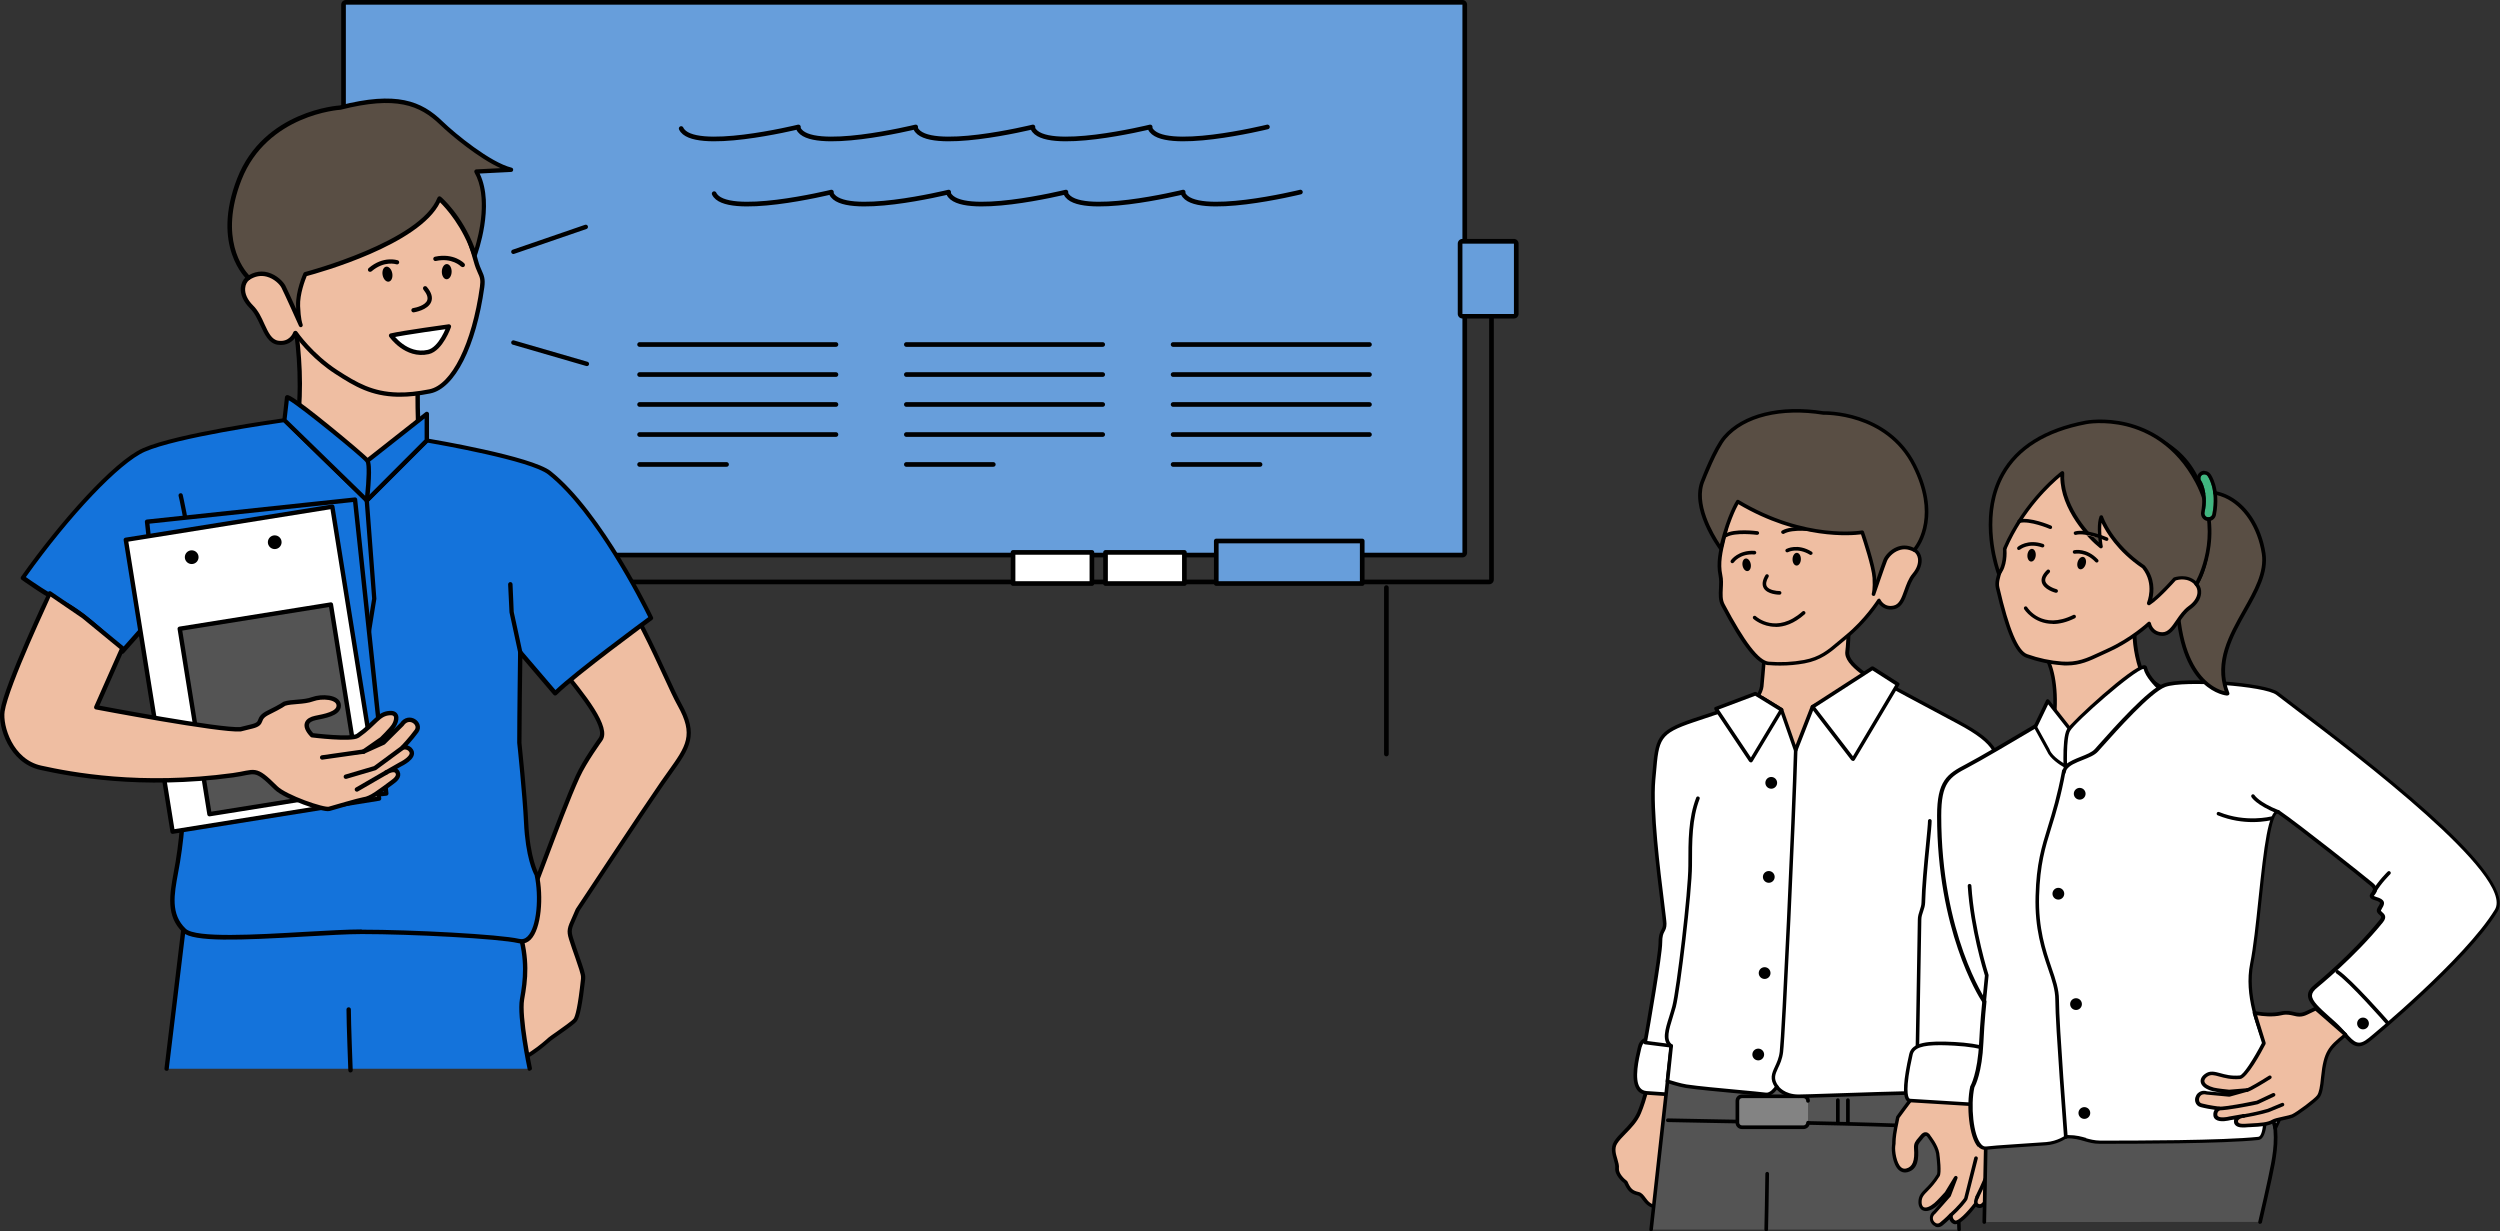 <?xml version="1.0" encoding="UTF-8"?>
<svg id="_レイヤー_6" data-name="レイヤー 6" xmlns="http://www.w3.org/2000/svg" width="203.84" height="100.4" viewBox="0 0 203.84 100.4">
  <rect x="0" y="0" width="203.84" height="100.4" fill="#333333" stroke="none"/>
  <g>
    <g>
      <g>
        <path d="M132.55,96.39c.27.61.48.81,1.02.94s.51,1.05,1.66,1.1c.85.04.87.66,1.49.91s.88.12.88.12c0,0,.61.66,1.41-.09.3-.28-.8-.63-.32-1.64s.56-4.13.19-4.94-1.02-1.05-.38-2.5-3.84-3.01-4.18-1.68q-.34,1.33-.67,2.11c-.45,1.07-1.5,1.74-1.93,2.45s.19,1.5.12,2.07.71,1.15.71,1.15Z" style="fill: #efbea2;"/>
        <path d="M138.2,99.88c-.3-.01-.53-.16-.64-.25-.14.03-.43.04-.9-.15-.29-.12-.46-.3-.61-.47-.21-.22-.39-.42-.83-.44-.77-.04-1.07-.45-1.3-.75-.13-.18-.23-.32-.39-.35-.57-.13-.82-.36-1.1-.99-.16-.12-.8-.67-.73-1.26.02-.19-.05-.42-.12-.67-.13-.45-.28-.97.02-1.47.18-.3.46-.58.75-.88.42-.43.9-.93,1.16-1.54q.32-.77.66-2.09c.05-.2.21-.47.68-.57,1.01-.22,2.87.45,3.56,1.28.29.36.37.73.22,1.07-.45,1.03-.23,1.37.08,1.85.1.16.21.33.3.53.37.83.32,3.99-.2,5.06-.26.53,0,.84.19,1.09.13.16.31.39.1.59-.28.26-.58.4-.88.4-.01,0-.02,0-.04,0ZM134.93,88.3c-.26.06-.42.18-.46.36q-.34,1.34-.68,2.13c-.28.67-.78,1.18-1.23,1.64-.28.29-.55.56-.71.83-.23.38-.11.81.02,1.23.08.28.16.54.13.78-.04.4.45.87.65,1.01.02.02.04.04.05.06.25.58.42.74.91.85.26.06.41.27.56.47.22.3.44.6,1.07.63.56.03.81.29,1.03.53.15.16.28.3.51.39.53.21.75.13.75.13h0c.06-.03.13-.02.18.03,0,0,.2.21.5.22.23,0,.47-.1.71-.32,0-.03-.08-.12-.13-.19-.21-.26-.56-.7-.23-1.4.48-.99.54-4.05.19-4.81-.08-.19-.18-.34-.28-.49-.32-.49-.61-.95-.1-2.13.1-.24.04-.49-.18-.76-.54-.66-1.93-1.22-2.88-1.22-.14,0-.27.01-.39.04Z"/>
      </g>
      <path d="M136.39,97.51s.04,0,.07-.02c.07-.04.1-.13.07-.2-.07-.14-.17-1.17-.23-2.07,0-.08-.08-.15-.16-.14-.08,0-.14.08-.14.16.02.32.13,1.92.26,2.18.03.05.08.08.13.08Z"/>
      <g>
        <path d="M139.86,89.5s.93-.08.95-1.13.35-1.94.31-2.6-1.72-1.17-3.87-1.28c-2.15-.12-3.37.01-3.56.86s-.96,3.65.55,3.76l5.61.39Z" style="fill: #fff;"/>
        <path d="M139.85,89.64l-5.62-.38c-.32-.02-.58-.16-.75-.4-.57-.78-.17-2.51.03-3.35l.05-.2c.22-.97,1.53-1.09,3.71-.98,1.9.1,3.96.53,4.01,1.42.02.34-.05.73-.13,1.18-.08.43-.17.92-.18,1.43-.03,1.17-1.08,1.27-1.09,1.27,0,0,0,0-.01,0,0,0,0,0-.01,0ZM133.85,85.38l-.05.2c-.17.73-.57,2.43-.08,3.1.13.17.3.26.54.28l5.6.38c.1-.01.79-.13.81-.98.01-.54.11-1.04.19-1.48.08-.43.15-.8.13-1.11-.03-.47-1.32-1.01-3.73-1.14-.43-.02-.82-.04-1.15-.04-1.49,0-2.13.24-2.25.78Z"/>
      </g>
      <g>
        <path d="M143.57,50.88c.6,0,.32,2.21.07,5.09-.11,1.23-3.53,4.91-3.75,5.2-.5.63,20.49,1.76,19.72-.83-.69-2.32-9.27-5.13-8.99-7.19.11-.84.2-3.7.14-4.38-.21-2.42-4.1-2.33-4.1-2.33l-3.09,4.45Z" style="fill: #efbea2;"/>
        <path d="M148.58,62.09c-3.34-.07-8.46-.36-8.81-.78-.06-.07-.06-.16,0-.24.03-.04.13-.16.29-.33.83-.94,3.35-3.79,3.44-4.79.03-.35.06-.68.09-1.01.17-1.84.33-3.58.05-3.89-.02-.02-.04-.03-.05-.03-.06,0-.11-.03-.13-.08-.03-.05-.02-.11,0-.15l3.09-4.45s.07-.06.12-.06c.17,0,4.03-.06,4.25,2.47.06.71-.03,3.6-.14,4.41-.13.96,2.12,2.24,4.29,3.48,2.14,1.22,4.35,2.47,4.7,3.65.07.24.04.58-.53.89-1.46.79-5.78.93-8.77.93-.72,0-1.36,0-1.87-.02ZM143.8,50.81s.03.03.05.04c.35.39.25,1.68.03,4.12-.03.32-.06.66-.09,1.01-.09.99-2.04,3.31-3.51,4.97-.08.09-.14.16-.19.21,1.46.48,16.66,1.37,19.13-.33.28-.19.27-.35.24-.45-.31-1.06-2.47-2.29-4.56-3.48-2.36-1.34-4.59-2.61-4.44-3.78.11-.8.2-3.65.14-4.35-.18-2.07-3.34-2.19-3.87-2.19l-2.94,4.23Z"/>
      </g>
      <g>
        <path d="M134.62,100.25l1.73-15.65,16.85-1.19,6.2,2.38c.65,2.15.43,3.6.22,4.81s.11,9.65.11,9.65" style="fill: #545454;"/>
        <path d="M134.62,100.4c.07,0,.14-.06.15-.13l1.72-15.53,16.69-1.18,6.11,2.34c.59,2,.43,3.35.19,4.68-.21,1.21.09,9.34.11,9.68,0,.08.07.14.15.14h0c.08,0,.15-.07.14-.15,0-.08-.32-8.44-.11-9.62.24-1.38.41-2.78-.22-4.88-.01-.04-.05-.08-.09-.1l-6.2-2.38s-.04-.01-.06,0l-16.85,1.19c-.07,0-.13.06-.14.13l-1.73,15.65c0,.08.05.16.13.16,0,0,.01,0,.02,0Z"/>
      </g>
      <path d="M159.77,92.13c.08,0,.14-.06.15-.14,0-.08-.06-.15-.14-.16-6.08-.32-12.67-.44-19.64-.56-1.38-.02-2.76-.05-4.15-.08h0c-.08,0-.15.06-.15.15,0,.08.06.15.15.15,1.39.03,2.77.05,4.15.08,6.97.12,13.56.24,19.63.56h0Z"/>
      <g>
        <path d="M147.42,89.75c0-.21-.17-.37-.37-.37h-5.02c-.21,0-.37.17-.37.37v1.78c0,.21.17.37.37.37h5.02c.21,0,.37-.17.37-.37" style="fill: #838383;"/>
        <path d="M142.03,92.06h5.02c.29,0,.52-.23.52-.52,0-.08-.07-.15-.15-.15s-.15.07-.15.15c0,.12-.1.22-.22.22h-5.02c-.12,0-.22-.1-.22-.22v-1.78c0-.12.1-.22.22-.22h5.02c.12,0,.22.1.22.22s.07.15.15.15.15-.07.15-.15c0-.29-.23-.52-.52-.52h-5.02c-.29,0-.52.23-.52.52v1.78c0,.29.23.52.52.52Z"/>
      </g>
      <g>
        <line x1="149.85" y1="89.7" x2="149.85" y2="91.48" style="fill: #838383;"/>
        <path d="M149.85,91.63c.08,0,.15-.07.15-.15v-1.78c0-.08-.07-.15-.15-.15s-.15.07-.15.15v1.78c0,.08.07.15.15.15Z"/>
      </g>
      <g>
        <line x1="150.67" y1="89.7" x2="150.67" y2="91.48" style="fill: #838383;"/>
        <path d="M150.67,91.63c.08,0,.15-.07.15-.15v-1.78c0-.08-.07-.15-.15-.15s-.15.07-.15.15v1.78c0,.08.07.15.15.15Z"/>
      </g>
      <g>
        <path d="M137.48,88.57c1.49.23,5.28.52,6.5.67.49.06.9-.62.9-.62,0,0,.5.77,1.77.77.68,0,6.27-.21,9.69-.29l.29.98,4.09-.07c1.23,0,2.36-.92,1.77-3.32-.05-.21,1.21-8.61,1.33-12.17.06-1.63-.62-7.84-.65-8.07-.66-4.29,1.17-5.1-3.51-7.58-2.84-1.5-6.92-3.72-6.92-3.72l-4.94,2.47-1.38,3.53-1.15-3.28-1.6-.99s-3.37,1.09-5.62,1.85c-3.06,1.04-2.92,1.53-3.22,4.83-.3,3.3.91,11.09.91,11.75s-.36.48-.36,1.55-1.24,8.14-1.24,8.14l2.13.27-.31,2.89s.89.3,1.52.4Z" style="fill: #fff;"/>
        <path d="M156.48,90.12l-.26-.87c-1.95.04-4.5.13-6.56.19-1.52.05-2.72.09-3.02.09-.98,0-1.53-.43-1.76-.68-.17.22-.52.57-.92.53-.46-.05-1.27-.13-2.2-.22-1.58-.15-3.36-.31-4.3-.45h0c-.64-.1-1.51-.4-1.55-.41-.07-.02-.11-.09-.1-.16l.29-2.74-1.98-.25s-.08-.03-.1-.06c-.02-.03-.03-.07-.03-.11.01-.07,1.24-7.06,1.24-8.11,0-.64.13-.87.23-1.06.07-.14.13-.24.13-.49,0-.16-.08-.79-.19-1.66-.33-2.66-.95-7.62-.72-10.1l.05-.54c.25-2.82.3-3.41,3.27-4.42,2.22-.75,5.59-1.84,5.62-1.85.04-.01.09,0,.12.02l1.6.99s.05.05.06.08l1.01,2.9,1.23-3.16s.04-.06.07-.08l4.94-2.47s.09-.02.14,0c.04.02,4.12,2.23,6.92,3.72,3.45,1.83,3.44,2.83,3.42,4.82,0,.75-.02,1.68.16,2.87.03.22.71,6.44.65,8.1-.09,2.41-.69,7.06-1.05,9.84-.15,1.18-.29,2.19-.28,2.29.37,1.51.04,2.34-.3,2.77-.37.47-.94.73-1.62.73l-4.09.07h0c-.07,0-.12-.04-.14-.11ZM147.91,57.74l-1.36,3.48c-.02.06-.07.1-.14.09-.06,0-.12-.04-.14-.1l-1.13-3.23-1.5-.92c-.48.16-3.5,1.13-5.55,1.83-2.79.94-2.83,1.37-3.07,4.16l-.05.54c-.22,2.45.39,7.38.72,10.03.11.92.19,1.52.19,1.7,0,.33-.08.48-.16.63-.1.18-.19.36-.19.92,0,1-1.03,6.95-1.22,8.01l1.97.25c.08.01.14.08.13.16l-.29,2.77c.26.08.9.28,1.39.36h0c.92.14,2.78.31,4.28.45.94.09,1.75.16,2.21.22.32.04.65-.39.75-.55.03-.04.09-.07.13-.07.05,0,.1.02.12.07.02.03.48.7,1.65.7.29,0,1.49-.04,3.01-.09,2.1-.07,4.72-.16,6.68-.2h0c.07,0,.12.04.14.11l.26.87,3.98-.07c.58,0,1.07-.22,1.38-.61.43-.55.51-1.42.24-2.52-.02-.08.01-.37.28-2.4.36-2.77.97-7.42,1.05-9.81.06-1.59-.61-7.82-.65-8.04-.19-1.21-.18-2.16-.17-2.92.02-1.93.03-2.81-3.26-4.56-2.61-1.38-6.31-3.38-6.86-3.68l-4.82,2.41Z"/>
      </g>
      <g>
        <polygon points="152.67 54.48 154.73 55.79 151.09 61.92 147.79 57.63 152.67 54.48" style="fill: #fff;"/>
        <path d="M150.97,62.01l-3.3-4.29s-.04-.07-.03-.12c0-.04.03-.08.07-.1l4.88-3.15s.11-.03.16,0l2.06,1.31c.07.04.09.13.05.2l-3.64,6.12s-.07.07-.12.07h0s-.09-.02-.12-.06ZM152.67,54.66l-4.66,3.01,3.07,3.99,3.45-5.81-1.86-1.19Z"/>
      </g>
      <g>
        <polygon points="143.13 56.57 139.91 57.78 142.76 62.04 145.26 57.88 143.13 56.57" style="fill: #fff;"/>
        <path d="M142.64,62.12l-2.85-4.26s-.03-.09-.02-.13.05-.08.09-.09l3.21-1.22s.09-.01.13.01l2.14,1.31c.07.04.09.13.05.2l-2.5,4.16s-.07.07-.12.07h0s-.1-.02-.12-.07ZM143.11,56.73l-2.97,1.12,2.62,3.91,2.3-3.83-1.95-1.2Z"/>
      </g>
      <g>
        <path d="M157.34,66.92c0,.64-.5,4.78-.53,6.67,0,.47-.3.89-.31,1.39-.07,4.72-.18,10.57-.18,10.57" style="fill: #fff;"/>
        <path d="M156.48,85.55s.1-5.86.18-10.57c0-.23.07-.45.15-.67.08-.23.15-.46.16-.71.02-1.15.21-3.18.36-4.67.1-.98.17-1.75.17-2,0-.08-.07-.15-.15-.15s-.15.07-.15.15c0,.24-.08,1.04-.17,1.97-.15,1.49-.34,3.53-.36,4.69,0,.21-.07.41-.14.63-.08.24-.16.49-.16.76-.07,4.72-.18,10.57-.18,10.57h.3Z"/>
      </g>
      <g>
        <path d="M146.41,61.16c-.15,5.59-.99,23.21-1.16,24.62-.18,1.41-1.13,1.79-.38,2.84" style="fill: #fff;"/>
        <path d="M144.87,88.77s.06,0,.09-.03c.07-.05.08-.14.03-.21-.41-.58-.26-.9-.02-1.43.16-.33.35-.74.42-1.31.18-1.41,1.01-19.13,1.17-24.63,0-.08-.06-.15-.14-.15h0c-.08,0-.15.06-.15.14-.15,5.5-.99,23.2-1.16,24.6-.06.52-.24.89-.39,1.22-.25.54-.47,1.01.04,1.73.03.04.07.06.12.06Z"/>
      </g>
      <g>
        <g>
          <path d="M161.22,97.59s-.33.55.07.72c.28.12.52-.18.65-.39.56-.89.76-1.44.96-1.93.11-.27.3-1.98.35-2.29.08-.49-.7-2.5-.84-2.87-.1-.27-.54-.88-1.34-1.7-.53-.54-.4-.65-.51-2.25l-3.15.71-.15.8c-.17.91-.49.04-1.17.9-.61.77-1.35,1.8-1.35,1.8-.4,1.81-.28,1.83-.34,2.34s.17,2.2,1.06,1.99c.76-.18.82-1.01.76-1.8-.03-.42.14-.53.5-.97s.59.04.59.04c0,0,.58.71.69,1.35,0,0,.2,1.53.05,1.78-.79,1.3-1.49,1.37-1.49,2.18,0,.63.49.84,1.27.21.25-.2.9-.94.9-.94l.76-1.25-.76,1.25.76-1.25-.54,1.43-1.19,1.35c-.68.53.04,1.38.53.98s.77-.71.77-.71c0,0-.06.38.26.56.48.26,1.78-1.51,1.78-1.51" style="fill: #efbea2;"/>
          <path d="M157.81,100c-.24-.09-.42-.32-.45-.58-.02-.16-.01-.46.31-.71l.81-.92c-.19.21-.42.44-.54.54-.46.38-.88.5-1.17.36-.22-.11-.35-.35-.35-.68,0-.52.25-.77.6-1.12.26-.26.58-.59.91-1.14.08-.14.02-.98-.07-1.68-.1-.59-.65-1.27-.67-1.31-.02-.04-.09-.14-.15-.14-.05,0-.12.04-.19.13-.06.07-.11.14-.16.2-.24.28-.32.38-.3.67.06.8.02,1.75-.88,1.96-.25.06-.48,0-.68-.17-.52-.46-.62-1.6-.57-1.98.02-.13.02-.23.02-.34.01-.3.03-.68.32-2.02,0-.02.01-.04.02-.05,0,0,.74-1.04,1.35-1.81.38-.48.68-.48.88-.49.15,0,.2,0,.26-.35l.15-.8c.01-.06.06-.11.11-.12l3.15-.71s.09,0,.12.03c.03.03.06.07.06.11.02.34.04.61.05.84.04.83.04.93.42,1.32.72.74,1.25,1.41,1.37,1.75l.03.08c.61,1.61.87,2.52.81,2.86-.01.08-.04.26-.06.49-.11.85-.21,1.64-.29,1.84l-.08.2c-.18.43-.4.97-.89,1.75-.27.42-.55.57-.84.45-.05-.02-.09-.04-.12-.07-.42.55-1.36,1.66-1.85,1.39-.17-.09-.26-.23-.3-.36-.13.13-.32.3-.56.5-.11.09-.24.14-.38.14-.07,0-.15-.01-.22-.04ZM159.14,98.94c.06.03.09.09.08.16,0,.01-.04.28.19.41.21.11.97-.64,1.55-1.41-.04-.26.12-.54.14-.58.04-.07.13-.09.2-.05.07.04.09.13.05.2-.04.06-.14.28-.1.41,0,0,0,0,0,0,0,.03.03.06.09.09.14.06.29-.06.47-.34.48-.76.69-1.26.87-1.71l.08-.2c.07-.18.2-1.21.27-1.76.03-.23.05-.41.07-.5.02-.16-.05-.72-.8-2.7l-.03-.09c-.08-.23-.48-.79-1.31-1.65-.46-.47-.47-.67-.51-1.51,0-.18-.02-.4-.03-.66l-2.89.65-.13.71c-.09.49-.25.58-.54.59-.17,0-.36,0-.66.38-.55.69-1.21,1.61-1.33,1.77-.28,1.29-.3,1.65-.31,1.94,0,.11,0,.22-.03.36-.05.4.1,1.38.47,1.72.12.11.25.14.41.11.53-.13.73-.62.65-1.65-.03-.41.12-.59.37-.88.05-.06.1-.12.16-.19.14-.18.3-.26.45-.24.24.03.37.28.36.28h0s.61.75.72,1.42c.05.37.19,1.6.03,1.88-.36.58-.69.92-.96,1.2-.33.33-.51.52-.51.91,0,.12.02.34.18.42.18.09.5-.04.85-.33.23-.19.87-.9.87-.9h0l.76-1.25s.06-.06.1-.07h0s0,0,0,0h0s.01,0,.02,0h0s0,0,0,0h0s.06,0,.08.02c0,0,.02.01.03.02.02.02.03.04.04.07h0s0,.03,0,.05c0,.02,0,.03-.01.05l-.54,1.43s-.02.03-.03.05l-1.21,1.37c-.21.16-.24.33-.22.45.02.15.13.29.27.35.07.03.19.04.3-.05.48-.39.75-.69.75-.69.03-.03.07-.05.11-.05.02,0,.04,0,.06.01Z"/>
        </g>
        <path d="M159.07,99.22s.07-.01.1-.04c.62-.56,1.16-1.2,1.25-1.4l.84-3.31c.02-.08-.03-.16-.11-.18-.08-.02-.16.03-.18.11l-.82,3.28c-.07.12-.57.74-1.18,1.28-.06.05-.07.15-.01.21.03.03.07.05.11.05Z"/>
        <path d="M161.22,97.74c.05,0,.11-.03.13-.08.54-1.09.85-1.92.86-1.93l.3-1.6c.02-.08-.04-.16-.12-.17-.09-.02-.16.04-.17.12l-.3,1.57h0s-.31.81-.84,1.87c-.04.07,0,.16.07.2.02.01.04.02.07.02Z"/>
      </g>
      <g>
        <path d="M161.97,90.11s.93-.08.95-1.13.35-1.94.31-2.6-1.72-1.17-3.87-1.28-3.37.01-3.56.86-.82,3.79-.04,3.76l6.21.39Z" style="fill: #fff;"/>
        <path d="M161.96,90.26l-6.19-.38c-.13,0-.25-.05-.33-.15-.33-.4-.25-1.67.23-3.79.22-.97,1.53-1.1,3.71-.98,1.9.1,3.96.53,4.01,1.42.02.34-.05.73-.13,1.18-.08.43-.17.92-.18,1.43-.03,1.17-1.08,1.27-1.09,1.27,0,0,0,0-.01,0h0ZM155.95,86c-.64,2.83-.38,3.42-.29,3.54.03.03.05.05.1.05,0,0,0,0,0,0l6.19.38c.1-.01.79-.13.81-.98.01-.54.11-1.04.19-1.48.08-.43.15-.8.13-1.11-.03-.47-1.32-1.01-3.73-1.14-.43-.02-.81-.04-1.15-.04-1.49,0-2.13.23-2.25.78Z"/>
      </g>
      <g>
        <path d="M138.45,65.09c-.63,1.65-.63,3.45-.63,5.49,0,2.04-.97,10.17-1.31,11.49s-1.03,2.65-.24,3.21" style="fill: #fff;"/>
        <path d="M136.26,85.43s.09-.02.12-.06c.05-.07.03-.16-.04-.21-.53-.37-.26-1.21.04-2.18.09-.28.18-.58.26-.87.35-1.34,1.32-9.5,1.32-11.53s0-3.82.62-5.44c.03-.08,0-.16-.09-.19-.08-.03-.16,0-.19.09-.64,1.67-.64,3.47-.64,5.55s-.96,10.12-1.31,11.45c-.07.29-.17.57-.25.85-.33,1.04-.64,2.01.07,2.51.03.02.06.03.09.03Z"/>
      </g>
      <circle cx="144.42" cy="63.83" r=".48"/>
      <circle cx="144.22" cy="71.5" r=".48"/>
      <circle cx="143.88" cy="79.34" r=".48"/>
      <circle cx="143.36" cy="85.98" r=".48"/>
      <path d="M144.01,100.4c.08,0,.15-.06.15-.15,0-.04.08-3.62.08-4.55,0-.08-.07-.15-.15-.15s-.15.07-.15.15c0,.93-.08,4.51-.08,4.55,0,.08.06.15.15.15h0Z"/>
      <g>
        <path d="M156.09,44.85s.94-2.37-.95-6.43c-1.89-4.05-5.61-4.96-9.91-4.12-4.3.85-4.72,4.93-4.41,6.87s-.96,3.8-.54,5.74c.17.79-.16,1.72.19,2.39,1.6,3.03,2.83,4.71,3.73,4.78,1.01.08,1.99.03,2.92-.14,1.54-.29,2.2-1.04,3.4-2.01,1.65-1.35,2.67-2.98,2.67-2.98,0,0,.36.78,1.26.56s.86-1.76,1.6-2.65.54-1.72.04-2.02Z" style="fill: #efbea2;"/>
        <path d="M144.18,54.24c-.93-.08-2.12-1.57-3.85-4.86-.22-.42-.2-.93-.17-1.42.02-.34.03-.69-.03-1.01-.22-1.04.02-2.05.25-3.03.21-.89.43-1.81.29-2.72-.33-2.06.2-6.19,4.53-7.04,4.93-.97,8.32.44,10.08,4.2,1.69,3.62,1.16,5.9.99,6.43.21.16.35.41.4.69.08.47-.1.99-.5,1.48-.29.35-.46.82-.62,1.27-.23.66-.46,1.28-1.06,1.43-.64.16-1.08-.15-1.3-.43-.33.48-1.26,1.75-2.58,2.82-.19.15-.36.3-.53.44-.89.75-1.6,1.35-2.94,1.6-.65.12-1.31.18-2,.18-.32,0-.64-.01-.96-.04ZM153.2,48.8c.05,0,.1.04.13.09.01.03.32.67,1.09.48.45-.11.63-.63.85-1.24.17-.47.34-.97.67-1.36.35-.41.5-.85.44-1.24-.04-.24-.17-.45-.36-.56-.06-.04-.09-.11-.06-.18,0-.02.89-2.37-.95-6.31-1.69-3.62-4.97-4.98-9.75-4.03-4.1.81-4.63,4.59-4.29,6.7.15.97-.07,1.92-.29,2.84-.24.99-.46,1.93-.25,2.9.08.35.06.73.04,1.09-.02.47-.05.91.14,1.27,1.64,3.1,2.82,4.64,3.61,4.7.99.08,1.96.03,2.88-.14,1.26-.24,1.91-.78,2.8-1.54.17-.14.35-.29.54-.45,1.61-1.31,2.63-2.93,2.64-2.94.03-.04.07-.07.13-.07h0Z"/>
      </g>
      <g>
        <path d="M147.07,49.97c-2.26,2-3.99.39-3.99.39" style="fill: #efbea2;"/>
        <path d="M144.78,51.12c.67,0,1.49-.25,2.38-1.04.06-.05.07-.15.01-.21-.05-.06-.15-.07-.21-.01-2.12,1.88-3.73.45-3.79.39-.06-.06-.16-.05-.21,0-.06.06-.05.15,0,.21.01.01.72.65,1.81.65Z"/>
      </g>
      <g>
        <path d="M145.1,48.34s-1.87.02-1.03-1.38" style="fill: #efbea2;"/>
        <path d="M145.1,48.49h0c.08,0,.15-.07.15-.15,0-.08-.07-.15-.15-.15,0,0,0,0-.01,0-.24,0-.85-.07-1.03-.38-.1-.18-.06-.44.14-.77.04-.07.02-.16-.05-.2-.07-.04-.16-.02-.2.05-.26.43-.3.79-.14,1.07.3.51,1.19.53,1.29.53Z"/>
      </g>
      <g>
        <path d="M145.72,44.88s.85-.44,1.92.22" style="fill: #efbea2;"/>
        <path d="M147.64,45.25s.1-.03.13-.07c.04-.07.02-.16-.05-.2-1.14-.7-2.03-.24-2.07-.22-.07.04-.1.13-.06.2s.13.1.2.06c.03-.02.79-.39,1.78.21.02.02.05.02.08.02Z"/>
      </g>
      <g>
        <path d="M141.25,45.77s.54-.79,1.8-.71" style="fill: #efbea2;"/>
        <path d="M141.25,45.92s.09-.02.12-.06c.02-.03.5-.73,1.67-.65.08,0,.15-.06.16-.14,0-.08-.06-.15-.14-.16-1.33-.07-1.91.74-1.93.78-.05.07-.03.16.04.21.03.02.06.03.08.03Z"/>
      </g>
      <ellipse cx="146.5" cy="45.6" rx=".52" ry=".34" transform="translate(97.28 190.92) rotate(-88.58)"/>
      <ellipse cx="142.41" cy="46.06" rx=".34" ry=".52" transform="translate(-5.83 25.42) rotate(-10)"/>
      <g>
        <path d="M143.27,43.46s-1.81-.25-2.57.2" style="fill: #efbea2;"/>
        <path d="M140.7,43.81s.05,0,.08-.02c.7-.41,2.46-.18,2.48-.18.08,0,.16-.05.17-.13.01-.08-.05-.16-.13-.17-.08-.01-1.87-.25-2.67.22-.07.04-.09.13-.05.2.03.05.08.07.13.07Z"/>
      </g>
      <g>
        <path d="M147.95,43.19s-1.81-.25-2.57.2" style="fill: #efbea2;"/>
        <path d="M145.38,43.54s.05,0,.08-.02c.7-.41,2.46-.18,2.47-.18.08,0,.16-.05.17-.13.01-.08-.05-.16-.13-.17-.08-.01-1.87-.25-2.67.22-.07.04-.09.13-.05.2.03.05.08.07.13.07Z"/>
      </g>
      <g>
        <path d="M152.76,48.44s.12-.31.07-1.32-.99-3.72-.99-3.72c0,0-4.58.85-10.15-2.5,0,0-.76,1.16-1.39,3.83,0,0-2.48-3.3-1.45-5.59,0,0,.97-2.56,1.75-3.47,1.36-1.58,4.2-2.6,8.08-1.99,0,0,5.15-.2,7.4,4.29,2.26,4.49,0,6.88,0,6.88-1.23-.65-2.19.38-2.36.83s-.97,2.76-.97,2.76Z" style="fill: #594e44;"/>
        <path d="M152.71,48.58c-.08-.03-.12-.11-.09-.19,0,0,0,0,0,0,.01-.04.11-.38.06-1.26-.05-.86-.76-3.03-.94-3.56-.78.1-5.01.48-10-2.46-.2.36-.79,1.53-1.29,3.66-.01.06-.06.1-.11.11-.06,0-.11-.01-.15-.06-.1-.14-2.52-3.4-1.47-5.74.04-.11.99-2.59,1.78-3.51,1.58-1.84,4.65-2.6,8.18-2.04.05,0,5.27-.15,7.54,4.37,2.28,4.53,0,7.02-.03,7.05-.05.05-.12.06-.18.03-.4-.21-.81-.25-1.2-.1-.5.18-.85.61-.95.86-.17.42-.89,2.53-.96,2.74,0,.01,0,.02,0,.02-.02.06-.08.09-.14.09-.02,0-.03,0-.05,0ZM156.05,44.66c.35-.45,1.86-2.75-.09-6.63-2.18-4.35-7.21-4.21-7.29-4.21-3.46-.55-6.43.18-7.94,1.94-.75.88-1.72,3.4-1.73,3.43-.82,1.82.7,4.36,1.24,5.18.61-2.43,1.3-3.51,1.33-3.55.04-.07.13-.09.2-.05,5.45,3.28,10,2.49,10.04,2.48.07-.01.14.03.17.1.04.11.94,2.74.99,3.76,0,.07,0,.15,0,.21.23-.67.5-1.45.6-1.7.11-.28.51-.8,1.12-1.03.19-.07.39-.11.58-.11.25,0,.51.06.75.17Z"/>
      </g>
    </g>
    <g>
      <g>
        <g>
          <path d="M161.8,99.64l.2-10.15,16.93-1.84,6.2,2.38c.65,2.15.43,3.6.22,4.81s-1.05,4.79-1.05,4.79" style="fill: #545454;"/>
          <path d="M184.29,99.78c.07,0,.13-.05.14-.11,0-.04.84-3.6,1.05-4.8.24-1.38.41-2.78-.22-4.88-.01-.04-.05-.08-.09-.1l-6.2-2.38s-.04-.01-.07,0l-16.93,1.84c-.07,0-.13.07-.13.15l-.2,10.14c0,.08.06.15.15.15h0c.08,0,.15-.06.15-.15l.19-10.01,16.76-1.82,6.1,2.34c.59,2,.43,3.35.19,4.68-.21,1.19-1.04,4.75-1.05,4.78-.02.08.03.16.11.18.01,0,.02,0,.03,0Z"/>
        </g>
        <g>
          <path d="M166.42,53.32c.6,0,1.34,2.09,1.09,4.97-.11,1.23-5.84,4.8-6.06,5.09-.5.63,20.62-.96,19.85-3.55-.69-2.32-6.25-3.62-6.79-5.33-1.15-3.65.11-6.23.11-6.23l-8.2,5.05Z" style="fill: #efbea2;"/>
          <path d="M161.34,63.51c-.06-.07-.06-.16,0-.23.07-.08.32-.26,1.07-.78,1.46-1.01,4.88-3.38,4.96-4.23.21-2.44-.31-4.2-.74-4.68-.07-.08-.15-.13-.2-.13-.07,0-.12-.04-.14-.11-.02-.06,0-.13.07-.17l8.2-5.05c.06-.03.13-.03.18.02s.06.12.03.18c-.01.02-1.23,2.57-.1,6.12.23.73,1.53,1.42,2.9,2.16,1.72.92,3.5,1.87,3.89,3.18.12.4-.16.79-.82,1.15-2.87,1.55-14.02,2.72-17.93,2.72-.78,0-1.27-.05-1.36-.15ZM166.74,53.3s.07.06.1.1c.55.6,1.03,2.53.82,4.9-.08.92-2.67,2.78-5.08,4.45-.34.23-.66.46-.85.6,1.93.2,16.78-.96,19.17-2.94.34-.28.28-.47.26-.53-.35-1.19-2.15-2.15-3.74-3-1.43-.76-2.78-1.48-3.05-2.33-.9-2.84-.36-5.02-.05-5.91l-7.58,4.67Z"/>
        </g>
        <g>
          <path d="M165.62,59.94l1.34-2.78,2.34,2.97c.31.49.22,3.76.22,3.76" style="fill: #fff;"/>
          <path d="M169.52,64.04c.08,0,.15-.06.15-.14,0-.34.08-3.33-.24-3.84l-2.35-2.99s-.08-.06-.13-.06c-.05,0-.1.04-.12.08l-1.34,2.78c-.04.07,0,.16.07.2.07.03.16,0,.2-.07l1.24-2.57,2.19,2.78c.2.32.22,2.42.19,3.66,0,.08.06.15.14.15h0Z"/>
        </g>
        <g>
          <path d="M176.11,56.15s-1.04-.94-1.19-1.69-5.81,4.27-6.26,5.07-.2,4.17-.2,4.17l6.66-4.52.99-3.03Z" style="fill: #fff;"/>
          <path d="M168.39,63.84s-.08-.07-.08-.12c-.01-.14-.25-3.43.22-4.26.33-.59,5.35-5.22,6.3-5.22.01,0,.03,0,.04,0,.11.02.18.09.2.19.14.69,1.14,1.6,1.15,1.61.04.04.06.1.04.16l-.99,3.03s-.03.06-.06.08l-6.66,4.52s-.05.03-.08.03c-.02,0-.04,0-.06-.02ZM175.94,56.2c-.24-.23-1-.99-1.16-1.66-.72.07-5.58,4.32-6,5.07-.32.57-.26,2.76-.2,3.83l6.4-4.35.95-2.89Z"/>
        </g>
        <g>
          <path d="M167,61.2c.27.7,1.41,1.29,1.41,1.29l-.17.52c.14-1,2.07-1.12,2.69-1.81.92-1.03,4.22-4.82,5.56-5.31,1.57-.57,8.23-.09,9.19.67,3.08,2.43,19.82,14.47,17.85,17.7-2.5,4.1-10.3,10.48-10.3,10.48-1.3,1.07-1.55-.04-2.92-1.29-1.63-1.48-2.61-2.15-1.47-3.05,0,0,2.99-2.4,5.32-5.28.49-.61-.34-.58-.18-.96s.57-.64-.3-.89.48-.48-.3-1.14-5.97-4.79-7.66-5.95c-1.1.15-1.41,8.79-2.13,12.39s1.65,7.37,2.01,9.19c.22,1.13.5,2.22.36,3.19-.04.26-.33.82-.44,1.06l-.9-3.47s.41,4.2-.48,4.29c-2.95.31-10.21.31-12.98.31-.98,0-1.45-.48-2.73-.43,0,0-.66.5-1.64.57-2.81.2-4.28.28-4.89.36-1.1.15-1.52-3.17-1.12-5.02,0,0,.61-1.01.73-3.63.08-1.82.26-3.33.26-3.33,0,0-3.69-5.32-3.69-15.15,0-2.73.71-3.26,2.27-4.07.98-.51,3.76-2.15,5.55-3.21l1.08,1.96Z" style="fill: #fff;"/>
          <path d="M161.28,93.53c-.74-.8-.97-3.38-.64-4.93,0-.02,0-.03.02-.05,0,0,.59-1.02.71-3.56.08-1.61.22-3,.25-3.29-.36-.55-3.68-5.91-3.68-15.19,0-2.85.81-3.4,2.35-4.2,1-.52,3.91-2.23,5.55-3.21.04-.02.08-.03.11-.02.04.01.07.04.09.07l1.08,1.96s0,.01,0,.02c.23.59,1.17,1.12,1.32,1.2.31-.27.77-.45,1.22-.63.45-.18.91-.36,1.14-.62l.33-.37c1.31-1.47,4.04-4.53,5.29-4.98,1.62-.59,8.34-.09,9.34.7.38.3.96.74,1.69,1.29,8.38,6.36,17.79,13.99,16.19,16.61-2.49,4.08-10.25,10.46-10.33,10.52-1.09.89-1.56.37-2.27-.43-.24-.26-.5-.56-.84-.87-.15-.14-.3-.27-.45-.4-.95-.85-1.58-1.41-1.57-2.01,0-.3.19-.58.55-.87.03-.02,3-2.43,5.29-5.26.2-.24.13-.29-.01-.42-.11-.09-.3-.25-.18-.51.03-.08.08-.15.12-.22.06-.1.12-.2.1-.25,0-.02-.07-.11-.42-.21-.17-.05-.35-.12-.4-.27-.05-.14.04-.26.12-.36.14-.18.23-.29-.08-.55-.81-.69-5.87-4.71-7.59-5.9-.56.28-.98,4.17-1.28,7.04-.21,2.01-.41,3.91-.67,5.21-.5,2.51.54,5.14,1.3,7.07.32.81.6,1.52.71,2.06l.09.45c.2.99.39,1.93.27,2.79-.03.24-.23.64-.37.93l-.08.17c-.03.06-.08.09-.15.09-.06,0-.12-.05-.13-.11l-.51-1.98c.03,1.31-.06,2.84-.71,2.91-2.93.31-10.16.31-12.96.31-.48,0-.84-.1-1.22-.21-.42-.12-.84-.25-1.5-.23-.16.11-.79.51-1.68.57-.99.07-1.81.13-2.49.17-1.24.08-1.99.14-2.38.19-.03,0-.06,0-.09,0-.16,0-.36-.06-.56-.27ZM170.07,92.8c.36.1.7.19,1.17.2,2.77,0,9.98,0,12.9-.31.46-.05.53-2.18.35-4.13,0-.08.05-.15.12-.16.07-.01.15.03.17.11l.8,3.08c.11-.23.23-.51.25-.65.12-.81-.07-1.72-.26-2.69l-.09-.45c-.1-.52-.37-1.21-.69-2.01-.77-1.96-1.84-4.64-1.32-7.24.26-1.29.47-3.27.67-5.19.47-4.47.8-7.21,1.58-7.32.04,0,.07,0,.1.02,1.68,1.15,6.85,5.26,7.68,5.95.52.44.25.79.12.96-.03.03-.07.09-.08.07,0,0,.04.04.2.09.36.1.55.22.62.39.07.18-.03.36-.12.51-.04.06-.07.12-.1.19-.02.04-.02.05.1.16.15.13.43.36.05.83-2.31,2.86-5.31,5.28-5.34,5.31-.29.23-.43.44-.44.64-.01.45.61,1.01,1.47,1.78.14.13.29.26.45.4.35.32.62.62.86.89.7.78,1,1.1,1.86.39.08-.06,7.8-6.41,10.27-10.45,1.66-2.73-11.26-12.53-16.12-16.22-.73-.55-1.31-1-1.69-1.29-.93-.73-7.53-1.2-9.05-.65-1.18.43-3.97,3.56-5.17,4.9l-.33.37c-.28.31-.75.49-1.25.69-.55.22-1.11.44-1.32.81l-.08.25c-.02.07-.1.12-.17.1-.07-.02-.12-.09-.11-.16.02-.11.05-.22.1-.31l.04-.11c-.3-.17-1.12-.69-1.37-1.3l-1-1.82c-1.66.99-4.45,2.63-5.43,3.14-1.52.79-2.19,1.25-2.19,3.94,0,9.66,3.62,15.01,3.66,15.06.02.03.03.07.03.1,0,.02-.17,1.52-.25,3.32-.11,2.45-.65,3.51-.74,3.68-.31,1.45-.1,3.92.57,4.64.12.13.25.19.39.17.4-.05,1.16-.11,2.41-.19.68-.05,1.5-.1,2.49-.17.92-.07,1.55-.54,1.56-.54.02-.02.05-.03.08-.03.06,0,.12,0,.18,0,.63,0,1.07.13,1.46.24ZM193.53,73.05s0,0,0,0c0,0,0,0,0,0Z"/>
        </g>
        <g>
          <path d="M176.62,41.25c4.37-2.94,7.42.35,7.95,3.89s-4.68,6.98-2.95,11.43c0,0-3.65-.27-4.06-6.97-.41-6.7-.94-8.34-.94-8.34Z" style="fill: #594e44;"/>
          <path d="M181.61,56.72c-.15-.01-3.78-.36-4.2-7.11-.41-6.58-.93-8.29-.94-8.31-.02-.06,0-.13.06-.17,2.23-1.5,3.93-1.27,4.97-.82,1.65.72,2.88,2.56,3.22,4.8.24,1.59-.62,3.13-1.54,4.75-1.16,2.06-2.37,4.2-1.41,6.64.02.05.01.1-.02.14-.03.04-.07.06-.12.06,0,0,0,0-.01,0ZM176.79,41.32c.12.46.56,2.47.92,8.27.21,3.4,1.27,5.07,2.12,5.88.63.6,1.24.82,1.56.9-.84-2.47.36-4.59,1.52-6.65.89-1.58,1.73-3.07,1.51-4.56-.33-2.14-1.49-3.89-3.04-4.58-.48-.21-.99-.32-1.52-.32-.97,0-2.01.35-3.07,1.05Z"/>
        </g>
        <g>
          <path d="M179.08,47.63s1.51-2.04.73-6.43-4.14-6.22-8.5-6.51c-4.36-.29-5.81,3.54-6.01,5.49s-1.9,3.41-1.99,5.39c-.04.8-.6,1.61-.43,2.35.76,3.33,1.52,5.26,2.37,5.56.95.34,1.91.54,2.85.61,1.56.11,2.39-.44,3.79-1.07,1.94-.87,3.34-2.19,3.34-2.19,0,0,.15.85,1.07.86s1.28-1.48,2.22-2.14.96-1.52.55-1.93Z" style="fill: #efbea2;"/>
          <path d="M168.09,54.24c-.96-.07-1.93-.28-2.89-.62-.88-.31-1.64-2.06-2.47-5.67-.11-.47.05-.95.2-1.41.1-.32.21-.66.23-.98.05-1.06.54-1.97,1.02-2.85.43-.8.88-1.63.97-2.55.21-2,1.67-5.64,5.71-5.64.15,0,.3,0,.46.02,5,.33,7.91,2.56,8.63,6.63.7,3.92-.4,5.98-.69,6.45.16.21.24.48.21.77-.04.47-.35.93-.86,1.29-.37.26-.65.67-.92,1.06-.39.57-.76,1.11-1.37,1.11h-.02c-.66-.01-1-.42-1.14-.75-.44.38-1.66,1.36-3.21,2.06-.22.1-.43.2-.63.29-.94.44-1.71.81-2.82.81-.13,0-.27,0-.41-.02ZM175.28,50.7c.05.02.09.06.1.11,0,.03.14.73.93.74h.01c.45,0,.76-.45,1.12-.98.28-.41.58-.84.99-1.14.44-.31.7-.69.74-1.08.02-.24-.05-.47-.21-.63-.05-.05-.06-.13-.01-.19.01-.02,1.47-2.06.7-6.32-.7-3.92-3.51-6.07-8.36-6.38-1.87-.12-3.36.5-4.44,1.85-1.12,1.4-1.37,3.04-1.41,3.51-.1.97-.56,1.83-1.01,2.66-.48.89-.94,1.74-.98,2.73-.02.36-.13.71-.24,1.06-.14.45-.28.87-.19,1.25.78,3.4,1.53,5.19,2.28,5.45.93.33,1.88.53,2.81.6,1.28.09,2.03-.27,3.09-.76.2-.09.41-.19.63-.29,1.89-.85,3.29-2.15,3.3-2.16.03-.03.06-.04.1-.04.02,0,.03,0,.05,0Z"/>
        </g>
        <g>
          <path d="M174.77,46.22c-2.73-1.84-3.46-4.08-3.46-4.08-.3.75-.01,2.42-.01,2.42-.99-.77-3.33-3.3-3.16-6.01,0,0-2.97,2.19-4.7,6.19,0,0,.12,1.36-.48,2.01,0,0-3.91-10.2,7.1-12.31,0,0,5.89-1.15,9.06,4.82,2.37,4.47-.04,8.36-.04,8.36-.72-.83-1.78-.42-1.78-.42,0,0-1.31,1.5-2.1,2,0,0,.71-1.59-.43-2.98" style="fill: #594e44;"/>
          <path d="M175.1,49.31s-.07-.11-.04-.17c0-.02.65-1.51-.39-2.81-2.04-1.38-2.96-2.95-3.32-3.7-.09.78.09,1.9.1,1.91.01.06-.02.12-.07.15-.05.03-.12.03-.17-.01-.92-.72-3.21-3.11-3.22-5.81-.74.62-2.99,2.67-4.39,5.9.02.24.07,1.45-.52,2.09-.03.04-.08.05-.14.04-.05,0-.09-.04-.11-.09-.02-.05-1.71-4.56.32-8.21,1.23-2.21,3.55-3.66,6.89-4.3.06-.01,1.53-.29,3.41.17,1.74.43,4.15,1.59,5.81,4.72,2.38,4.49-.02,8.47-.04,8.51-.02.04-.07.07-.11.07-.05.01-.09-.02-.12-.05-.58-.67-1.41-.45-1.59-.39-.2.22-1.36,1.52-2.11,2-.02.02-.05.02-.08.02-.03,0-.07-.01-.1-.04ZM179.05,47.38c.41-.79,1.97-4.23-.06-8.05-1.61-3.03-3.94-4.15-5.61-4.57-1.82-.45-3.28-.18-3.29-.17-3.25.62-5.5,2.02-6.68,4.15-1.69,3.03-.71,6.69-.39,7.7.37-.64.29-1.67.29-1.68,0-.02,0-.05.01-.07,1.72-3.99,4.72-6.23,4.75-6.25.05-.03.11-.04.16-.01.05.03.08.08.08.14-.15,2.43,1.79,4.72,2.81,5.64-.07-.55-.15-1.55.07-2.11.02-.06.08-.08.14-.09.06,0,.12.04.14.1,0,.02.75,2.21,3.4,4,.01,0,.02.02.03.03.82,1.01.73,2.09.59,2.69.75-.61,1.7-1.69,1.71-1.71.02-.02.04-.03.06-.04,0,0,.29-.1.66-.1.35,0,.77.09,1.14.42Z"/>
        </g>
        <path d="M161.78,81.82c.08,0,.14-.06.15-.13l.21-2.14s0-.04,0-.06c-.01-.04-1.17-3.65-1.4-7.28,0-.08-.08-.14-.16-.14-.08,0-.14.08-.14.16.22,3.5,1.29,6.97,1.4,7.32l-.21,2.11c0,.08.05.15.13.16,0,0,0,0,.01,0Z"/>
        <g>
          <path d="M180.07,42.18s-.04,0-.06,0c-.17-.03-.29-.2-.26-.38.33-1.72-.27-2.6-.28-2.61-.1-.14-.07-.35.07-.45.14-.1.34-.07.45.07.03.04.78,1.09.39,3.11-.03.15-.16.26-.32.26Z" style="fill: #40b680;"/>
          <path d="M179.74,38.68c.1,0,.2.05.26.13.03.04.78,1.09.39,3.11-.03.15-.16.26-.32.26-.02,0-.04,0-.06,0-.17-.03-.29-.2-.26-.38.33-1.72-.27-2.6-.28-2.61-.1-.14-.07-.35.07-.45.06-.04.12-.06.19-.06M179.74,38.38c-.13,0-.26.04-.36.12-.27.2-.34.59-.14.86,0,0,.53.82.23,2.39-.06.34.16.66.49.73.04,0,.08.01.11.01.3,0,.55-.21.61-.5.41-2.15-.41-3.3-.45-3.34-.12-.16-.3-.25-.5-.25h0Z"/>
        </g>
        <g>
          <path d="M168.27,62.87c-.91,4.96-2.03,5.74-2.16,10.18-.13,4.44,1.61,6.39,1.61,8.47,0,2.09.71,11.19.71,11.19" style="fill: #fff;"/>
          <path d="M168.44,92.86s0,0,.01,0c.08,0,.14-.08.14-.16,0-.09-.71-9.12-.71-11.18,0-.85-.28-1.68-.61-2.63-.48-1.42-1.08-3.19-1.01-5.84.08-2.58.48-3.9,1-5.57.37-1.18.78-2.52,1.16-4.59.01-.08-.04-.16-.12-.17-.08-.02-.16.04-.17.12-.38,2.04-.79,3.38-1.15,4.55-.52,1.69-.94,3.03-1.01,5.65-.08,2.7.53,4.5,1.02,5.94.32.93.59,1.73.59,2.54,0,2.07.71,11.11.71,11.2,0,.08.07.14.15.14Z"/>
        </g>
        <circle cx="167.83" cy="72.87" r=".48"/>
        <circle cx="169.27" cy="81.87" r=".48"/>
        <circle cx="192.67" cy="83.45" r=".48"/>
        <circle cx="169.95" cy="90.75" r=".48"/>
        <circle cx="169.57" cy="64.72" r=".48"/>
        <g>
          <path d="M181.74,89s-.98-.1-1.29-.18c-.98-.26-1.09-.78-.58-1.15.66-.47,1.24.29,2.76.16.54-.04,1.96-2.78,1.96-2.78l-.77-2.47s1.2.27,2.16.04,1.25.37,2.09-.03l.74-.35,2.43,2.13c-1.23,1.03-1.65,1.32-1.86,3.45-.09.9-.18,1.33-.35,1.57-.22.33-1.75,1.45-2.12,1.61-.29.13-1.34.28-1.59.44-.46.29-1.24.28-2.29.35-.25.02-.65.02-.72-.28-.1-.42.61-.51.61-.51l-1.13.2s-1.1.29-1.17-.26c-.05-.37.3-.54.3-.54,0,0-.83-.1-1.45-.26s-.35-1.25.48-1.01l1.79.17,1.48-.41-1.46.12,1.46-.12" style="fill: #efbea2;"/>
          <path d="M182.16,91.54c-.02-.09-.02-.18.01-.26l-.35.06c-.08.02-.79.2-1.15-.05-.12-.08-.19-.2-.2-.34-.02-.19.03-.35.11-.46-.3-.04-.77-.12-1.15-.22-.22-.06-.37-.21-.43-.42-.07-.25.02-.53.2-.71.12-.11.37-.28.76-.16l1.21.11c-.28-.03-.59-.08-.75-.12-.57-.15-.92-.41-.98-.73-.05-.24.08-.49.35-.68.4-.29.79-.18,1.24-.06.4.11.89.25,1.59.19.28-.02,1.15-1.38,1.81-2.65l-.75-2.41c-.02-.05,0-.11.03-.15.04-.04.09-.05.14-.04.01,0,1.18.26,2.1.04.48-.11.81-.04,1.1.03.31.08.56.13.96-.06l.74-.35c.05-.03.12-.02.16.02l2.43,2.13s.05.07.05.11-.02.08-.05.11l-.11.09c-1.16.97-1.5,1.26-1.71,3.26-.09.93-.19,1.37-.37,1.64-.23.35-1.79,1.49-2.19,1.67-.14.06-.41.12-.72.19-.33.07-.74.16-.85.24-.42.26-1.03.3-1.88.34-.16,0-.32.02-.49.03-.04,0-.1,0-.16,0-.25,0-.62-.05-.71-.4ZM188.78,82.42l-.65.31c-.49.24-.83.16-1.15.08-.27-.06-.55-.13-.96-.03-.73.17-1.57.07-1.98,0l.69,2.23s0,.08,0,.11c-.34.66-1.51,2.82-2.08,2.86-.75.06-1.27-.09-1.69-.2-.44-.12-.7-.2-.99.01-.1.07-.26.22-.23.39.04.2.32.38.77.5.28.07,1.13.16,1.25.17l1.45-.12h0s.08,0,.11.03h0s0,0,0,0h0s0,0,0,0h0s.02.01.02.02h0s0,0,0,0h0s0,0,0,0h0s.03.05.03.07c0,0,0,.02,0,.03,0,.03-.01.05-.03.07h0s0,0,0,0c-.01.01-.02.03-.04.04,0,0,0,0,0,0h0s-.03.02-.04.02l-1.47.41s-.04,0-.05,0l-1.82-.17c-.25-.07-.41,0-.49.09-.11.11-.16.28-.12.42.02.08.07.17.22.21.6.16,1.42.26,1.43.26.07,0,.12.06.13.12.01.06-.02.13-.08.16,0,0-.25.13-.22.39,0,.06.03.1.08.13.19.13.66.07.92,0l1.03-.18c.05-.01.09-.02.1-.02.09,0,.15.05.17.13.01.08-.04.15-.12.17h-.08c-.12.04-.32.1-.39.21-.03.04-.03.07-.02.12.03.14.21.19.56.17.17-.01.33-.02.49-.03.77-.04,1.38-.08,1.73-.3.15-.09.47-.17.95-.27.27-.06.55-.12.66-.17.38-.17,1.87-1.27,2.06-1.56.15-.22.24-.64.32-1.5.21-2.1.64-2.48,1.78-3.43l-2.23-1.95Z"/>
        </g>
        <path d="M183.21,89.03s.02,0,.02,0c.3-.05,1.65-.9,1.92-1.07.07-.04.09-.14.05-.2-.04-.07-.14-.09-.2-.05-.77.49-1.65,1-1.81,1.03-.08.01-.14.09-.12.17.01.07.07.12.15.12Z"/>
      </g>
      <g>
        <path d="M190.59,79.25c1.11.75,4.05,4.11,4.05,4.11" style="fill: #fff;"/>
        <path d="M194.64,83.51s.07-.01.1-.04c.06-.05.07-.15.01-.21-.12-.14-2.97-3.38-4.08-4.14-.07-.05-.16-.03-.21.04-.05.07-.03.16.04.21,1.08.73,3.99,4.05,4.02,4.09.03.03.07.05.11.05Z"/>
      </g>
      <g>
        <path d="M185.73,66.19c-1.71-.7-2.03-1.28-2.03-1.28" style="fill: #fff;"/>
        <path d="M185.73,66.34c.06,0,.11-.03.14-.09.03-.08,0-.16-.08-.19-1.62-.66-1.95-1.21-1.96-1.22-.04-.07-.13-.1-.2-.06-.07.04-.1.13-.06.2.01.03.36.64,2.1,1.35.02,0,.04.01.06.01Z"/>
      </g>
      <g>
        <path d="M193.6,72.66c.45-.78,1.19-1.49,1.19-1.49" style="fill: #fff;"/>
        <path d="M193.6,72.81c.05,0,.1-.03.13-.07.43-.75,1.16-1.45,1.16-1.46.06-.06.06-.15,0-.21-.06-.06-.15-.06-.21,0-.03.03-.76.74-1.22,1.52-.04.07-.02.16.05.2.02.01.05.02.07.02Z"/>
      </g>
      <g>
        <path d="M185.22,66.71s-2.08.56-4.35-.37" style="fill: #fff;"/>
        <path d="M183.67,67.03c.92,0,1.54-.16,1.59-.17.08-.02.13-.1.11-.18-.02-.08-.1-.13-.18-.11-.02,0-2.06.53-4.25-.36-.08-.03-.16,0-.19.08-.03.08,0,.16.08.19,1.06.43,2.06.55,2.85.55Z"/>
      </g>
    </g>
    <path d="M180.91,90.54h0c.78-.02,2.34-.33,2.92-.45.12-.02.2-.04.23-.05.01,0,.03,0,.04-.01l1.34-.63c.07-.04.11-.12.07-.2-.04-.07-.12-.1-.2-.07l-1.32.62s-.12.02-.22.04c-.58.12-2.12.43-2.87.45-.08,0-.15.07-.15.15,0,.08.07.15.15.15Z"/>
    <path d="M182.92,91.14s.02,0,.02,0c1.2-.2,2.04-.46,2.05-.46l1.17-.48c.08-.03.11-.12.08-.19-.03-.08-.12-.11-.19-.08l-1.16.48h0s-.83.25-2,.45c-.08.01-.14.09-.12.17.01.07.07.12.15.12Z"/>
    <g>
      <path d="M169.11,50.27c-2.71,1.34-3.95-.68-3.95-.68" style="fill: #efbea2;"/>
      <path d="M167.37,50.88c.52,0,1.12-.13,1.81-.47.07-.04.1-.13.07-.2-.04-.07-.13-.11-.2-.07-2.55,1.26-3.71-.55-3.76-.63-.04-.07-.14-.09-.2-.05-.07.04-.09.13-.05.2,0,.02.77,1.21,2.34,1.21Z"/>
    </g>
    <g>
      <path d="M167.65,48.18s-1.81-.47-.63-1.6" style="fill: #efbea2;"/>
      <path d="M167.65,48.33c.07,0,.13-.04.14-.11.02-.08-.03-.16-.11-.18-.22-.06-.81-.29-.91-.64-.05-.2.06-.44.34-.71.06-.06.06-.15,0-.21-.06-.06-.15-.06-.21,0-.36.35-.5.68-.42,1,.16.6,1.08.84,1.12.85.01,0,.03,0,.04,0Z"/>
    </g>
    <g>
      <path d="M169.16,45.01s.93-.2,1.8.72" style="fill: #efbea2;"/>
      <path d="M170.96,45.87s.07-.01.1-.04c.06-.06.06-.15,0-.21-.91-.97-1.9-.77-1.94-.76-.08.02-.13.1-.11.18.02.08.1.13.18.11.04,0,.87-.17,1.66.67.03.03.07.05.11.05Z"/>
    </g>
    <g>
      <path d="M164.61,44.69s.73-.62,1.92-.21" style="fill: #efbea2;"/>
      <path d="M164.61,44.84s.07-.01.1-.03c.03-.02.69-.56,1.78-.18.08.03.16-.02.19-.09.03-.08-.02-.16-.09-.19-1.26-.43-2.04.21-2.07.24-.06.05-.07.15-.02.21.03.03.07.05.11.05Z"/>
    </g>
    <ellipse cx="169.72" cy="45.9" rx=".52" ry=".34" transform="translate(76.89 195.22) rotate(-73.26)"/>
    <ellipse cx="165.66" cy="45.27" rx=".52" ry=".34" transform="translate(105.24 206.03) rotate(-84.69)"/>
    <g>
      <path d="M167.17,42.99s-1.68-.72-2.53-.49" style="fill: #efbea2;"/>
      <path d="M167.17,43.14c.06,0,.11-.03.14-.09.03-.08,0-.16-.08-.2-.07-.03-1.74-.74-2.63-.49-.08.02-.13.1-.1.18s.1.13.18.1c.79-.21,2.42.47,2.43.48.02,0,.04.01.06.01Z"/>
    </g>
    <g>
      <path d="M171.76,43.96s-1.68-.72-2.53-.49" style="fill: #efbea2;"/>
      <path d="M171.76,44.11c.06,0,.11-.03.14-.09.03-.08,0-.16-.08-.2-.07-.03-1.74-.74-2.63-.49-.08.02-.13.1-.1.18s.1.13.18.1c.79-.21,2.42.47,2.43.48.02,0,.04.01.06.01Z"/>
    </g>
  </g>
  <g>
    <path d="M121.42,23.24v24.02H26.23v-24.02h95.19M121.42,22.86H26.23c-.21,0-.38.17-.38.38v24.02c0,.21.17.38.38.38h95.19c.21,0,.38-.17.38-.38v-24.02c0-.21-.17-.38-.38-.38h0Z"/>
    <g>
      <rect x="28.01" y=".19" width="91.42" height="45.08" rx=".19" ry=".19" style="fill: #679edb;"/>
      <path d="M119.24.38v44.69H28.2V.38h91.04M119.24,0H28.2c-.21,0-.38.17-.38.38v44.69c0,.21.17.38.38.38h91.04c.21,0,.38-.17.38-.38V.38c0-.21-.17-.38-.38-.38h0Z"/>
    </g>
    <g>
      <g>
        <rect x="119.05" y="19.67" width="4.59" height="6.12" rx=".19" ry=".19" style="fill: #679edb;"/>
        <path d="M123.44,19.87v5.73h-4.2v-5.73h4.2M123.44,19.48h-4.2c-.21,0-.38.17-.38.38v5.73c0,.21.17.38.38.38h4.2c.21,0,.38-.17.38-.38v-5.73c0-.21-.17-.38-.38-.38h0Z"/>
      </g>
      <g>
        <rect x="24.55" y="19.67" width="4.59" height="6.12" rx=".19" ry=".19" style="fill: #679edb;"/>
        <path d="M28.94,19.87v5.73h-4.2v-5.73h4.2M28.94,19.48h-4.2c-.21,0-.38.17-.38.38v5.73c0,.21.17.38.38.38h4.2c.21,0,.38-.17.38-.38v-5.73c0-.21-.17-.38-.38-.38h0Z"/>
      </g>
      <rect x="99.17" y="44.11" width="11.9" height="3.47" style="fill: #679edb; stroke: #000; stroke-linecap: round; stroke-linejoin: round; stroke-width: .38px;"/>
      <rect x="90.14" y="45.04" width="6.43" height="2.54" style="fill: #fff; stroke: #000; stroke-linecap: round; stroke-linejoin: round; stroke-width: .38px;"/>
      <rect x="82.6" y="45.04" width="6.43" height="2.54" style="fill: #fff; stroke: #000; stroke-linecap: round; stroke-linejoin: round; stroke-width: .38px;"/>
      <line x1="113.04" y1="47.91" x2="113.04" y2="61.48" style="fill: none; stroke: #000; stroke-linecap: round; stroke-linejoin: round; stroke-width: .38px;"/>
      <line x1="52.15" y1="28.09" x2="68.16" y2="28.09" style="fill: none; stroke: #000; stroke-linecap: round; stroke-linejoin: round; stroke-width: .38px;"/>
      <line x1="52.15" y1="30.54" x2="68.16" y2="30.54" style="fill: none; stroke: #000; stroke-linecap: round; stroke-linejoin: round; stroke-width: .38px;"/>
      <line x1="52.15" y1="32.98" x2="68.16" y2="32.98" style="fill: none; stroke: #000; stroke-linecap: round; stroke-linejoin: round; stroke-width: .38px;"/>
      <line x1="52.15" y1="35.43" x2="68.16" y2="35.43" style="fill: none; stroke: #000; stroke-linecap: round; stroke-linejoin: round; stroke-width: .38px;"/>
      <line x1="52.15" y1="37.87" x2="59.24" y2="37.87" style="fill: none; stroke: #000; stroke-linecap: round; stroke-linejoin: round; stroke-width: .38px;"/>
      <line x1="73.9" y1="28.09" x2="89.91" y2="28.09" style="fill: none; stroke: #000; stroke-linecap: round; stroke-linejoin: round; stroke-width: .38px;"/>
      <line x1="73.9" y1="30.54" x2="89.91" y2="30.54" style="fill: none; stroke: #000; stroke-linecap: round; stroke-linejoin: round; stroke-width: .38px;"/>
      <line x1="73.9" y1="32.98" x2="89.91" y2="32.98" style="fill: none; stroke: #000; stroke-linecap: round; stroke-linejoin: round; stroke-width: .38px;"/>
      <line x1="73.9" y1="35.43" x2="89.91" y2="35.43" style="fill: none; stroke: #000; stroke-linecap: round; stroke-linejoin: round; stroke-width: .38px;"/>
      <line x1="73.9" y1="37.87" x2="80.99" y2="37.87" style="fill: none; stroke: #000; stroke-linecap: round; stroke-linejoin: round; stroke-width: .38px;"/>
      <line x1="95.65" y1="28.09" x2="111.66" y2="28.09" style="fill: none; stroke: #000; stroke-linecap: round; stroke-linejoin: round; stroke-width: .38px;"/>
      <line x1="95.65" y1="30.54" x2="111.66" y2="30.54" style="fill: none; stroke: #000; stroke-linecap: round; stroke-linejoin: round; stroke-width: .38px;"/>
      <line x1="95.65" y1="32.98" x2="111.66" y2="32.98" style="fill: none; stroke: #000; stroke-linecap: round; stroke-linejoin: round; stroke-width: .38px;"/>
      <line x1="95.65" y1="35.43" x2="111.66" y2="35.43" style="fill: none; stroke: #000; stroke-linecap: round; stroke-linejoin: round; stroke-width: .38px;"/>
      <line x1="95.65" y1="37.87" x2="102.74" y2="37.87" style="fill: none; stroke: #000; stroke-linecap: round; stroke-linejoin: round; stroke-width: .38px;"/>
    </g>
    <path d="M55.54,10.48c.93,1.99,9.56-.13,9.56-.13v.13c.93,1.99,9.56-.13,9.56-.13v.13c.93,1.99,9.56-.13,9.56-.13v.13c.93,1.99,9.56-.13,9.56-.13v.13c.93,1.99,9.56-.13,9.56-.13" style="fill: none; stroke: #000; stroke-linecap: round; stroke-linejoin: round; stroke-width: .38px;"/>
    <path d="M58.23,15.79c.93,1.99,9.56-.13,9.56-.13v.13c.93,1.99,9.56-.13,9.56-.13v.13c.93,1.99,9.56-.13,9.56-.13v.13c.93,1.99,9.56-.13,9.56-.13v.13c.93,1.99,9.56-.13,9.56-.13" style="fill: none; stroke: #000; stroke-linecap: round; stroke-linejoin: round; stroke-width: .38px;"/>
  </g>
  <g>
    <g>
      <g>
        <path d="M34.38,28.77c-.51,0-.37,8.96.14,8.95.95-.02-12.81,3.51-11.4.65,2.67-5.43.52-14.31.52-14.31l10.74,4.7Z" style="fill: #efbea2;"/>
        <path d="M25.04,39.67c-.92,0-1.63-.12-1.97-.42-.19-.17-.36-.47-.11-.96,2.61-5.31.52-14.1.5-14.19-.02-.07,0-.13.06-.18.05-.04.12-.05.19-.03l10.74,4.7c.08.03.12.12.1.2-.01.06-.05.1-.1.12-.36.66-.25,7.91.13,8.62.1.02.14.09.15.13.02.08-.02.18-.09.22-.36.23-6.3,1.77-9.61,1.77ZM23.88,24.37c.36,1.7,1.77,9.27-.6,14.08-.15.31-.07.45.02.53,1.2,1.12,9.56-.84,10.97-1.31-.17-.4-.34-1.48-.39-4.43-.04-2.88.08-3.97.23-4.39l-10.23-4.48ZM34.38,28.95h0,0Z"/>
      </g>
      <g>
        <path d="M20.25,22.65s-1.36-2.68.42-7.62c1.78-4.95,6.04-6.42,11.16-5.89,5.12.53,6.06,5.26,5.91,7.57-.1,1.59.67,3.04,1.06,4.55.29,1.12.65,1.13.51,2.14-.64,4.55-2.27,8.11-4.27,8.51-.89.18-1.77.29-2.63.27-2.14-.05-3.48-.86-4.98-1.83-2.1-1.36-3.35-3.19-3.35-3.19,0,0-.34.95-1.42.79-1.08-.16-1.19-1.97-2.16-2.93s-.81-1.96-.26-2.36Z" style="fill: #efbea2;"/>
        <path d="M32.64,32.35c-.08,0-.15,0-.23,0-2.12-.05-3.44-.8-5.07-1.86-1.69-1.09-2.81-2.46-3.23-3.01-.24.36-.71.74-1.47.63-.72-.11-1.05-.81-1.4-1.56-.24-.51-.48-1.04-.86-1.41-.53-.52-.79-1.12-.75-1.68.03-.34.17-.64.4-.86-.25-.6-1.12-3.22.47-7.63,1.65-4.59,5.47-6.61,11.35-6.01,5.16.53,6.23,5.31,6.07,7.76-.07,1.07.28,2.11.62,3.11.15.45.31.91.43,1.38.11.41.22.66.32.88.17.38.29.65.2,1.33-.68,4.86-2.41,8.26-4.41,8.66-.91.18-1.71.27-2.44.27ZM24.09,26.97c.06,0,.11.03.15.08.01.02,1.25,1.82,3.3,3.15,1.58,1.02,2.86,1.75,4.88,1.8.77.02,1.61-.07,2.59-.26,1.82-.37,3.48-3.73,4.12-8.36.08-.57,0-.77-.17-1.13-.1-.22-.22-.5-.34-.94-.12-.45-.27-.91-.42-1.35-.35-1.04-.71-2.11-.64-3.25.35-5.33-3.45-7.15-5.75-7.38-5.7-.59-9.39,1.36-10.98,5.77-1.72,4.81-.44,7.46-.43,7.49.04.08.02.17-.05.22-.21.15-.34.4-.36.69-.04.45.19.95.64,1.4.43.42.7,1,.93,1.52.32.69.59,1.28,1.13,1.36.91.14,1.21-.64,1.22-.68.02-.06.08-.11.14-.12,0,0,.02,0,.02,0Z"/>
      </g>
      <g>
        <path d="M24.54,26.5s-.18-.35-.22-1.54c-.05-1.19.59-2.6.59-2.6,0,0,9.48-2.47,10.93-6.16,0,0,1.85,1.56,2.88,4.61,0,0,1.59-4.24.12-6.81l2.84-.15c-1.79-.44-4.68-2.82-5.69-3.8-1.76-1.7-3.81-2.4-8.28-1.26,0,0-6.04.33-8.2,5.83-2.15,5.5.75,8.05.75,8.05,1.36-.89,2.6.21,2.86.72s1.43,3.13,1.43,3.13Z" style="fill: #594e44;"/>
        <path d="M24.54,26.68c-.07,0-.13-.04-.16-.1,0,0,0-.01-.01-.02-.1-.23-1.18-2.63-1.42-3.1-.14-.28-.6-.74-1.2-.9-.48-.13-.95-.04-1.4.25-.07.04-.15.04-.21-.02-.03-.03-2.97-2.7-.8-8.25,2.17-5.54,8.29-5.94,8.35-5.94,4.64-1.19,6.67-.38,8.41,1.31,1.03,1,3.88,3.33,5.61,3.76.09.02.14.1.13.19,0,.09-.08.16-.17.16l-2.56.13c1.26,2.62-.18,6.54-.24,6.71-.03.07-.09.12-.17.12h0c-.08,0-.14-.05-.17-.12-.81-2.41-2.17-3.89-2.65-4.36-1.68,3.46-9.88,5.75-10.87,6.01-.13.31-.58,1.47-.54,2.45.04,1.04.18,1.42.2,1.47,0,0,0,0,0,.01.04.09,0,.19-.09.23-.02.01-.05.02-.08.02ZM21.32,22.14c.17,0,.35.02.52.07.74.2,1.27.77,1.43,1.08.14.28.54,1.15.88,1.91,0-.07,0-.15-.01-.24-.05-1.22.58-2.62.6-2.68.02-.05.07-.09.12-.1.09-.02,9.41-2.49,10.81-6.06.02-.05.07-.09.12-.11.06-.01.11,0,.16.04.07.06,1.71,1.46,2.76,4.2.36-1.17,1.1-4.21-.02-6.18-.03-.05-.03-.12,0-.17.03-.05.09-.09.15-.09l1.97-.1c-1.77-.8-4.03-2.67-4.93-3.54-1.66-1.6-3.59-2.37-8.11-1.22-.09,0-5.99.4-8.08,5.72-1.86,4.75.15,7.27.61,7.76.33-.19.69-.29,1.04-.29Z"/>
      </g>
      <path d="M33.72,25.47c-.09,0-.16-.06-.18-.15-.01-.1.05-.19.15-.2.26-.04.99-.23,1.14-.63.09-.23-.02-.52-.3-.87-.06-.08-.05-.19.02-.25.07-.06.19-.05.25.02.38.45.5.86.36,1.22-.26.68-1.37.85-1.42.86,0,0-.02,0-.03,0Z"/>
      <path d="M30.18,22.17s-.1-.02-.14-.06c-.06-.07-.05-.19.02-.25,1.19-1.02,2.32-.65,2.37-.64.09.03.14.13.11.22-.03.09-.13.14-.22.11-.04-.01-.99-.31-2.02.57-.03.03-.07.04-.12.04Z"/>
      <path d="M37.72,21.78s-.09-.02-.13-.05c-.03-.03-.74-.74-2.05-.45-.1.02-.19-.04-.21-.14-.02-.1.04-.19.14-.21,1.53-.33,2.36.51,2.39.55.07.07.06.18,0,.25-.03.03-.08.05-.12.05Z"/>
      <ellipse cx="31.59" cy="22.36" rx=".4" ry=".62" transform="translate(-3.52 6.07) rotate(-10.41)"/>
      <ellipse cx="36.43" cy="22.15" rx=".62" ry=".4" transform="translate(13.63 58.18) rotate(-88.98)"/>
      <g>
        <g>
          <path d="M50,47.08c2.73,4.12,4.43,8.64,5.4,10.37,1.57,2.79.5,3.69-1.37,6.39-1.84,2.66-6.91,10.35-6.91,10.35-.64,1.47-.8,1.55-.55,2.36.4,1.29,1.03,2.81.99,3.15-.05.46-.31,2.99-.65,3.46-.22.3-1.82,1.35-2.08,1.57-.47.4-.97.88-2.04,1.52-.26.15-.66.34-.9.07-.28-.33.13-.67.27-.76l-1.06.73s-1.13.75-1.49.22c-.25-.36.02-.73.02-.73,0,0-.93.34-1.67.5-.74.16-1.04-1.13-.04-1.31l1.97-.79,1.33-1.22-1.47.91s-1.08.42-1.45.5c-1.16.25-1.57-.24-1.23-.9.43-.85,1.21-.56,2.73-1.5.29-.18.9-1.9.9-1.9.23-.73,0-1.78,0-1.78,0,0,.02-.63-.59-.36s-.85.3-1.04.76c-.36.87-.86,1.71-1.76,1.49-1.05-.26-.4-2.16-.06-2.66.34-.5.22-.59,1.61-2.28,0,0,1.32-.69,2.38-1.17,1.18-.54,1.05.54,1.71-.32.42-.55,2.65-7.12,4.15-10.42.58-1.27,1.85-3.01,1.85-3.01.94-1.3-3.21-5.61-5-8.04,0,0,1.76-1.89,2.71-2.75s3.33-2.44,3.33-2.44Z" style="fill: #efbea2;"/>
          <path d="M40.01,86.87c-.22,0-.42-.07-.55-.27-.13-.19-.15-.38-.13-.54-.34.12-.87.28-1.33.38-.26.05-.5-.02-.68-.22-.2-.23-.27-.56-.17-.86.06-.18.24-.49.74-.59l1.22-.49c-.29.11-.6.21-.77.25-.68.15-1.19.06-1.43-.24-.18-.23-.18-.56,0-.91.28-.54.68-.68,1.23-.86.41-.14.92-.31,1.57-.71.15-.1.55-1.02.83-1.81.21-.67,0-1.67,0-1.68,0-.1-.02-.23-.08-.27-.05-.03-.15-.02-.27.04-.1.05-.2.08-.28.12-.4.17-.54.23-.67.54-.36.88-.92,1.85-1.97,1.59-.29-.07-.51-.26-.62-.55-.3-.76.21-2.02.46-2.39.09-.13.14-.23.21-.34.17-.31.39-.7,1.42-1.95.02-.02.03-.03.05-.05.01,0,1.34-.7,2.39-1.18.65-.3.98-.14,1.19-.04.16.08.21.1.45-.23.18-.24.83-1.98,1.52-3.81.81-2.15,1.82-4.83,2.61-6.58.58-1.27,1.82-2.97,1.87-3.05.64-.88-1.72-3.76-3.44-5.86-.58-.71-1.14-1.39-1.56-1.96-.05-.07-.05-.16.01-.23.02-.02,1.77-1.91,2.72-2.76.95-.86,3.26-2.39,3.35-2.45.04-.03.09-.03.13-.03.05,0,.09.04.11.08,1.88,2.83,3.26,5.84,4.27,8.03.47,1.01.84,1.81,1.14,2.36,1.45,2.59.7,3.65-.81,5.76-.18.25-.37.52-.58.82-1.82,2.62-6.86,10.27-6.91,10.34-.09.21-.18.42-.26.59-.4.89-.45,1-.26,1.62.15.48.33,1,.49,1.46.34.96.53,1.52.5,1.77v.11c-.23,2.01-.44,3.1-.68,3.43-.15.21-.74.63-1.5,1.16-.28.2-.53.37-.61.44l-.19.16c-.42.36-.94.81-1.88,1.37-.5.3-.88.31-1.13.03-.08-.09-.12-.19-.13-.29l-.43.29c-.09.06-.68.44-1.18.44ZM39.63,85.59c.05,0,.11.02.14.07.05.06.05.15,0,.21,0,.01-.19.28-.02.53.2.29.93-.05,1.25-.26l1.06-.73c.08-.05.19-.03.25.04.06.08.04.19-.04.25-.12.09-.27.23-.29.36,0,.03,0,.08.05.14.11.13.34.1.67-.1.91-.55,1.4-.96,1.83-1.33l.19-.17c.1-.08.33-.25.64-.46.48-.34,1.29-.91,1.41-1.08.13-.18.35-.9.6-3.26v-.12c.03-.17-.24-.94-.47-1.61-.16-.46-.35-.98-.5-1.47-.23-.74-.13-.96.28-1.87.08-.17.17-.38.27-.62.07-.1,5.11-7.75,6.93-10.38.2-.29.4-.56.58-.82,1.51-2.11,2.13-2.99.79-5.38-.31-.55-.68-1.36-1.15-2.38-.99-2.14-2.33-5.07-4.15-7.83-.53.36-2.37,1.61-3.16,2.32-.81.72-2.21,2.22-2.6,2.63.41.54.92,1.17,1.46,1.83,2.09,2.55,4.25,5.19,3.45,6.3-.01.02-1.27,1.75-1.83,2.98-.79,1.73-1.79,4.41-2.6,6.55-.87,2.31-1.37,3.63-1.57,3.9-.36.47-.57.48-.89.33-.18-.09-.39-.18-.89.05-.95.43-2.13,1.05-2.34,1.15-.99,1.21-1.19,1.57-1.36,1.87-.07.12-.13.23-.22.37-.27.39-.64,1.5-.42,2.06.07.18.19.28.37.33.63.15,1.09-.26,1.56-1.38.19-.45.44-.56.86-.73.08-.03.17-.07.27-.12.25-.11.45-.11.61,0,.24.16.24.5.24.53,0,0,.24,1.06,0,1.83-.19.54-.67,1.8-.98,2-.69.42-1.22.6-1.64.75-.52.18-.81.27-1.02.69-.07.13-.16.37-.04.53.14.19.54.23,1.07.11.35-.08,1.41-.49,1.42-.5l1.44-.9c.08-.05.18-.03.24.04.06.07.05.18-.02.24l-1.33,1.22s-.03.03-.05.03l-1.97.79c-.34.07-.46.23-.5.36-.06.17-.02.38.1.51.06.07.17.14.34.11.72-.16,1.63-.49,1.64-.5.02,0,.04-.01.06-.01Z"/>
        </g>
        <path d="M41.22,83.13c-.05,0-.11-.02-.14-.07-.06-.08-.04-.19.04-.25.15-.11.8-1.13,1.35-2.05.05-.09.16-.12.24-.06.08.05.11.16.06.24-.19.32-1.16,1.95-1.44,2.16-.03.02-.07.04-.11.04Z"/>
      </g>
      <g>
        <path d="M13.58,87.14l1.44-11.96,19.96-2.17,7.32,2.8c.76,2.53.51,4.25.26,5.68-.25,1.43.63,5.65.63,5.65" style="fill: #1473db;"/>
        <path d="M43.19,87.32c-.08,0-.16-.06-.17-.14-.04-.17-.89-4.27-.63-5.72.28-1.56.47-3.16-.23-5.51l-7.19-2.76-19.78,2.15-1.43,11.82c-.01.1-.09.17-.2.15-.1-.01-.17-.1-.15-.2l1.44-11.96c0-.08.07-.15.16-.16l19.96-2.17s.06,0,.08.01l7.32,2.8c.05.02.09.06.11.11.75,2.48.55,4.14.26,5.76-.24,1.38.62,5.54.63,5.58.02.1-.04.19-.14.21-.01,0-.02,0-.04,0Z"/>
      </g>
      <g>
        <path d="M1.86,47.1c3.4-4.81,7.65-9.44,9.87-10.42,2.83-1.24,11.45-2.43,11.45-2.43l6.72,6.55,4.89-4.89s8.44,1.41,10,2.64c4.25,3.37,8.28,11.83,8.28,11.83,0,0-6.24,4.57-7.81,6.14l-2.85-3.33s-.08,5.15-.07,7.37c0,0,.45,4.31.55,6.46.14,3.09.86,4.29.86,4.29.47,2.18.12,5.8-1.46,5.43-1.59-.37-8.88-.75-12.8-.75s-13.23,1.09-14.48-.09c-1.52-1.44-.88-3.47-.53-5.61,1.16-7.03.11-15.09-.14-22.06,0,0-2.18,2.4-4.38,4.9,0,0-2.74-2.83-4.61-3.82-1.86-.99-3.51-2.2-3.51-2.2Z" style="fill: #1473db;"/>
        <path d="M42.52,76.93c-.08,0-.17-.01-.26-.03-1.57-.37-8.74-.74-12.76-.74-1.17,0-2.85.1-4.62.2-5.3.31-9.12.47-9.98-.34-1.39-1.32-1.07-3.07-.73-4.93.05-.27.1-.55.15-.83.86-5.22.5-10.96.16-16.52-.11-1.76-.21-3.43-.28-5.07-.67.74-2.38,2.63-4.09,4.58-.03.04-.08.06-.13.06-.04.02-.1-.02-.13-.05-.03-.03-2.75-2.82-4.56-3.78-1.86-.98-3.51-2.2-3.53-2.21-.08-.06-.1-.17-.04-.25,3.11-4.4,7.53-9.42,9.94-10.48,2.82-1.24,11.15-2.39,11.5-2.44.05,0,.11.01.15.05l6.6,6.42,4.77-4.77s.1-.06.15-.05c.35.06,8.51,1.43,10.08,2.67,4.23,3.36,8.29,11.81,8.33,11.9.04.08.01.17-.06.22-.06.05-6.25,4.58-7.79,6.12-.03.03-.08.05-.13.05-.05,0-.1-.02-.13-.06l-2.54-2.98c-.02,1.32-.07,5.1-.07,6.9,0,.03.45,4.32.55,6.45.14,3,.83,4.19.84,4.2,0,.02.02.04.02.05.4,1.83.22,4.47-.67,5.35-.22.21-.47.32-.75.32ZM29.49,75.8c4.03,0,11.26.38,12.84.75.26.06.48,0,.68-.2.78-.77.95-3.26.58-4.99-.11-.2-.74-1.45-.87-4.34-.1-2.12-.54-6.4-.55-6.45,0-2.21.07-7.34.07-7.39,0-.07.05-.14.12-.16.07-.02.15,0,.2.05l2.73,3.19c1.63-1.55,6.7-5.3,7.57-5.94-.53-1.09-4.29-8.56-8.17-11.64-1.41-1.12-8.91-2.43-9.82-2.59l-4.83,4.83c-.07.07-.18.07-.25,0l-6.66-6.49c-.91.13-8.7,1.25-11.32,2.4-2.06.91-6.12,5.19-9.7,10.22.44.31,1.82,1.28,3.34,2.08,1.65.88,3.94,3.13,4.52,3.71,2.13-2.43,4.23-4.74,4.26-4.76.05-.05.12-.07.19-.05.07.02.11.09.12.16.06,1.77.18,3.58.3,5.49.35,5.57.71,11.34-.16,16.6-.05.28-.1.56-.15.84-.34,1.84-.63,3.42.62,4.61.81.77,5.75.48,9.71.25,1.78-.1,3.46-.2,4.64-.2Z"/>
      </g>
      <path d="M28.58,87.45c-.1,0-.17-.07-.18-.17,0-.04-.15-3.86-.15-4.97,0-.1.08-.18.18-.18s.18.08.18.18c0,1.1.15,4.91.15,4.95,0,.1-.07.18-.17.18h0Z"/>
      <path d="M29.96,52.44s-.02,0-.03,0c-.1-.02-.16-.11-.15-.2l.56-3.43-.61-7.99c0-.1.07-.18.16-.19.09-.03.18.07.19.16l.61,8.03-.56,3.47c-.01.09-.09.15-.18.15Z"/>
      <g>
        <polygon points="29.96 37.56 34.8 33.74 34.8 35.91 29.91 40.8 29.96 37.56" style="fill: #1473db;"/>
        <path d="M29.91,40.98s-.05,0-.07-.01c-.07-.03-.11-.09-.11-.17l.05-3.24c0-.05.03-.1.07-.14l4.84-3.81c.05-.04.13-.05.19-.02.06.03.1.09.1.16v2.16s-.01.09-.05.13l-4.89,4.89s-.08.05-.13.05ZM30.13,37.65l-.04,2.72,4.53-4.53v-1.72s-4.49,3.54-4.49,3.54Z"/>
      </g>
      <g>
        <path d="M23.19,34.25s.18-1.43.21-1.84,6.27,4.76,6.56,5.15-.05,3.24-.05,3.24l-6.72-6.55Z" style="fill: #1473db;"/>
        <path d="M29.91,40.98s-.09-.02-.12-.05l-6.72-6.55s-.06-.09-.05-.15c0-.01.18-1.43.21-1.83,0-.07.07-.16.14-.18.12-.03.33-.1,3.46,2.44,1.44,1.17,3.1,2.57,3.27,2.8.31.41.07,2.68-.01,3.37,0,.07-.05.12-.12.15-.02,0-.04.01-.06.01ZM23.37,34.19l6.4,6.23c.13-1.25.18-2.57.04-2.75-.31-.42-5.25-4.45-6.26-5.03-.05.46-.15,1.28-.18,1.55Z"/>
      </g>
      <path d="M14.36,48.4s-.03,0-.05,0c-.09-.03-.15-.12-.12-.22,0-.03.93-3.31.93-4.31s-.55-3.42-.56-3.44c-.02-.1.04-.19.13-.21.1-.03.19.04.21.13.02.1.57,2.48.57,3.52s-.9,4.27-.94,4.41c-.02.08-.09.13-.17.13Z"/>
      <g>
        <polyline points="41.61 47.64 41.71 49.9 42.42 53.19" style="fill: #4084b6;"/>
        <path d="M42.42,53.36c-.08,0-.16-.06-.17-.14l-.71-3.29-.11-2.28c0-.1.07-.18.17-.19.11,0,.18.07.19.17l.1,2.26.7,3.26c.02.1-.04.19-.14.21-.01,0-.02,0-.04,0Z"/>
      </g>
    </g>
    <rect x="13.22" y="41.57" width="17.05" height="24.1" transform="translate(-5.55 2.6) rotate(-6.07)" style="fill: #1473db; stroke: #000; stroke-linecap: round; stroke-linejoin: round; stroke-width: .36px;"/>
    <rect x="12.06" y="42.51" width="17.05" height="24.1" transform="translate(-8.38 3.95) rotate(-9.11)" style="fill: #fff; stroke: #000; stroke-linecap: round; stroke-linejoin: round; stroke-width: .36px;"/>
    <rect x="15.79" y="50.18" width="12.48" height="15.31" transform="translate(-8.88 4.22) rotate(-9.11)" style="fill: #545454; stroke: #000; stroke-linecap: round; stroke-linejoin: round; stroke-width: .36px;"/>
    <circle cx="22.4" cy="44.21" r=".56"/>
    <circle cx="15.63" cy="45.43" r=".56"/>
    <path d="M31.07,60.3s.83-.81,1.03-1.13c.25-.39.41-1.08-.32-1.03-.95.06-1.15.83-2.61,1.85-.52.36-3.72-.04-3.72-.04-.8-.84-.4-1.27.27-1.41s1.93-.33,1.9-1.03-1.4-.77-2.13-.5-1.72.17-2.3.37c0,0-.27.21-1.31.72s-.29.87-1.34,1.13l-.93.23c-1.62.14-11.76-1.79-11.76-1.79l2.13-4.81-3.18-2.61-2.74-1.87S.52,55.85.2,57.99c-.18,1.22.68,4.07,3.12,4.61s8.14,1.63,15.67.61c1.88-.25,1.73-.74,3.51,1.03.76.75,3.89,1.84,4.34,1.71.35-.1,2.46-.72,2.8-.77.64-.08,1.34-.67,2.34-1.4.24-.17.6-.47.44-.79-.22-.46-.94,0-.94,0l1.17-.67s1.22-.57.87-1.11c-.23-.37-.68-.27-.68-.27,0,0,.68-.72,1.12-1.33s-.62-1.4-1.19-.55l-1.5,1.49-1.64.74,1.42-.99-1.42.99" style="fill: #efbea2; stroke: #000; stroke-linecap: round; stroke-linejoin: round; stroke-width: .36px;"/>
    <polyline points="32.86 60.94 30.57 62.63 28.2 63.33" style="fill: none; stroke: #000; stroke-linecap: round; stroke-linejoin: round; stroke-width: .36px;"/>
    <line x1="31.5" y1="62.98" x2="29.1" y2="64.37" style="fill: none; stroke: #000; stroke-linecap: round; stroke-linejoin: round; stroke-width: .36px;"/>
    <line x1="29.65" y1="61.28" x2="26.27" y2="61.76" style="fill: #efbea2; stroke: #000; stroke-linecap: round; stroke-linejoin: round; stroke-width: .36px;"/>
    <path d="M31.89,27.36c.98-.23,4.71-.74,4.71-.74,0,0-.64,1.84-1.68,2.08-1.81.41-3.02-1.33-3.02-1.33Z" style="fill: #fff; stroke: #000; stroke-linecap: round; stroke-linejoin: round; stroke-width: .36px;"/>
  </g>
  <line x1="41.86" y1="20.53" x2="47.76" y2="18.5" style="fill: none; stroke: #000; stroke-linecap: round; stroke-linejoin: round; stroke-width: .36px;"/>
  <line x1="41.86" y1="27.93" x2="47.85" y2="29.67" style="fill: none; stroke: #000; stroke-linecap: round; stroke-linejoin: round; stroke-width: .36px;"/>
</svg>